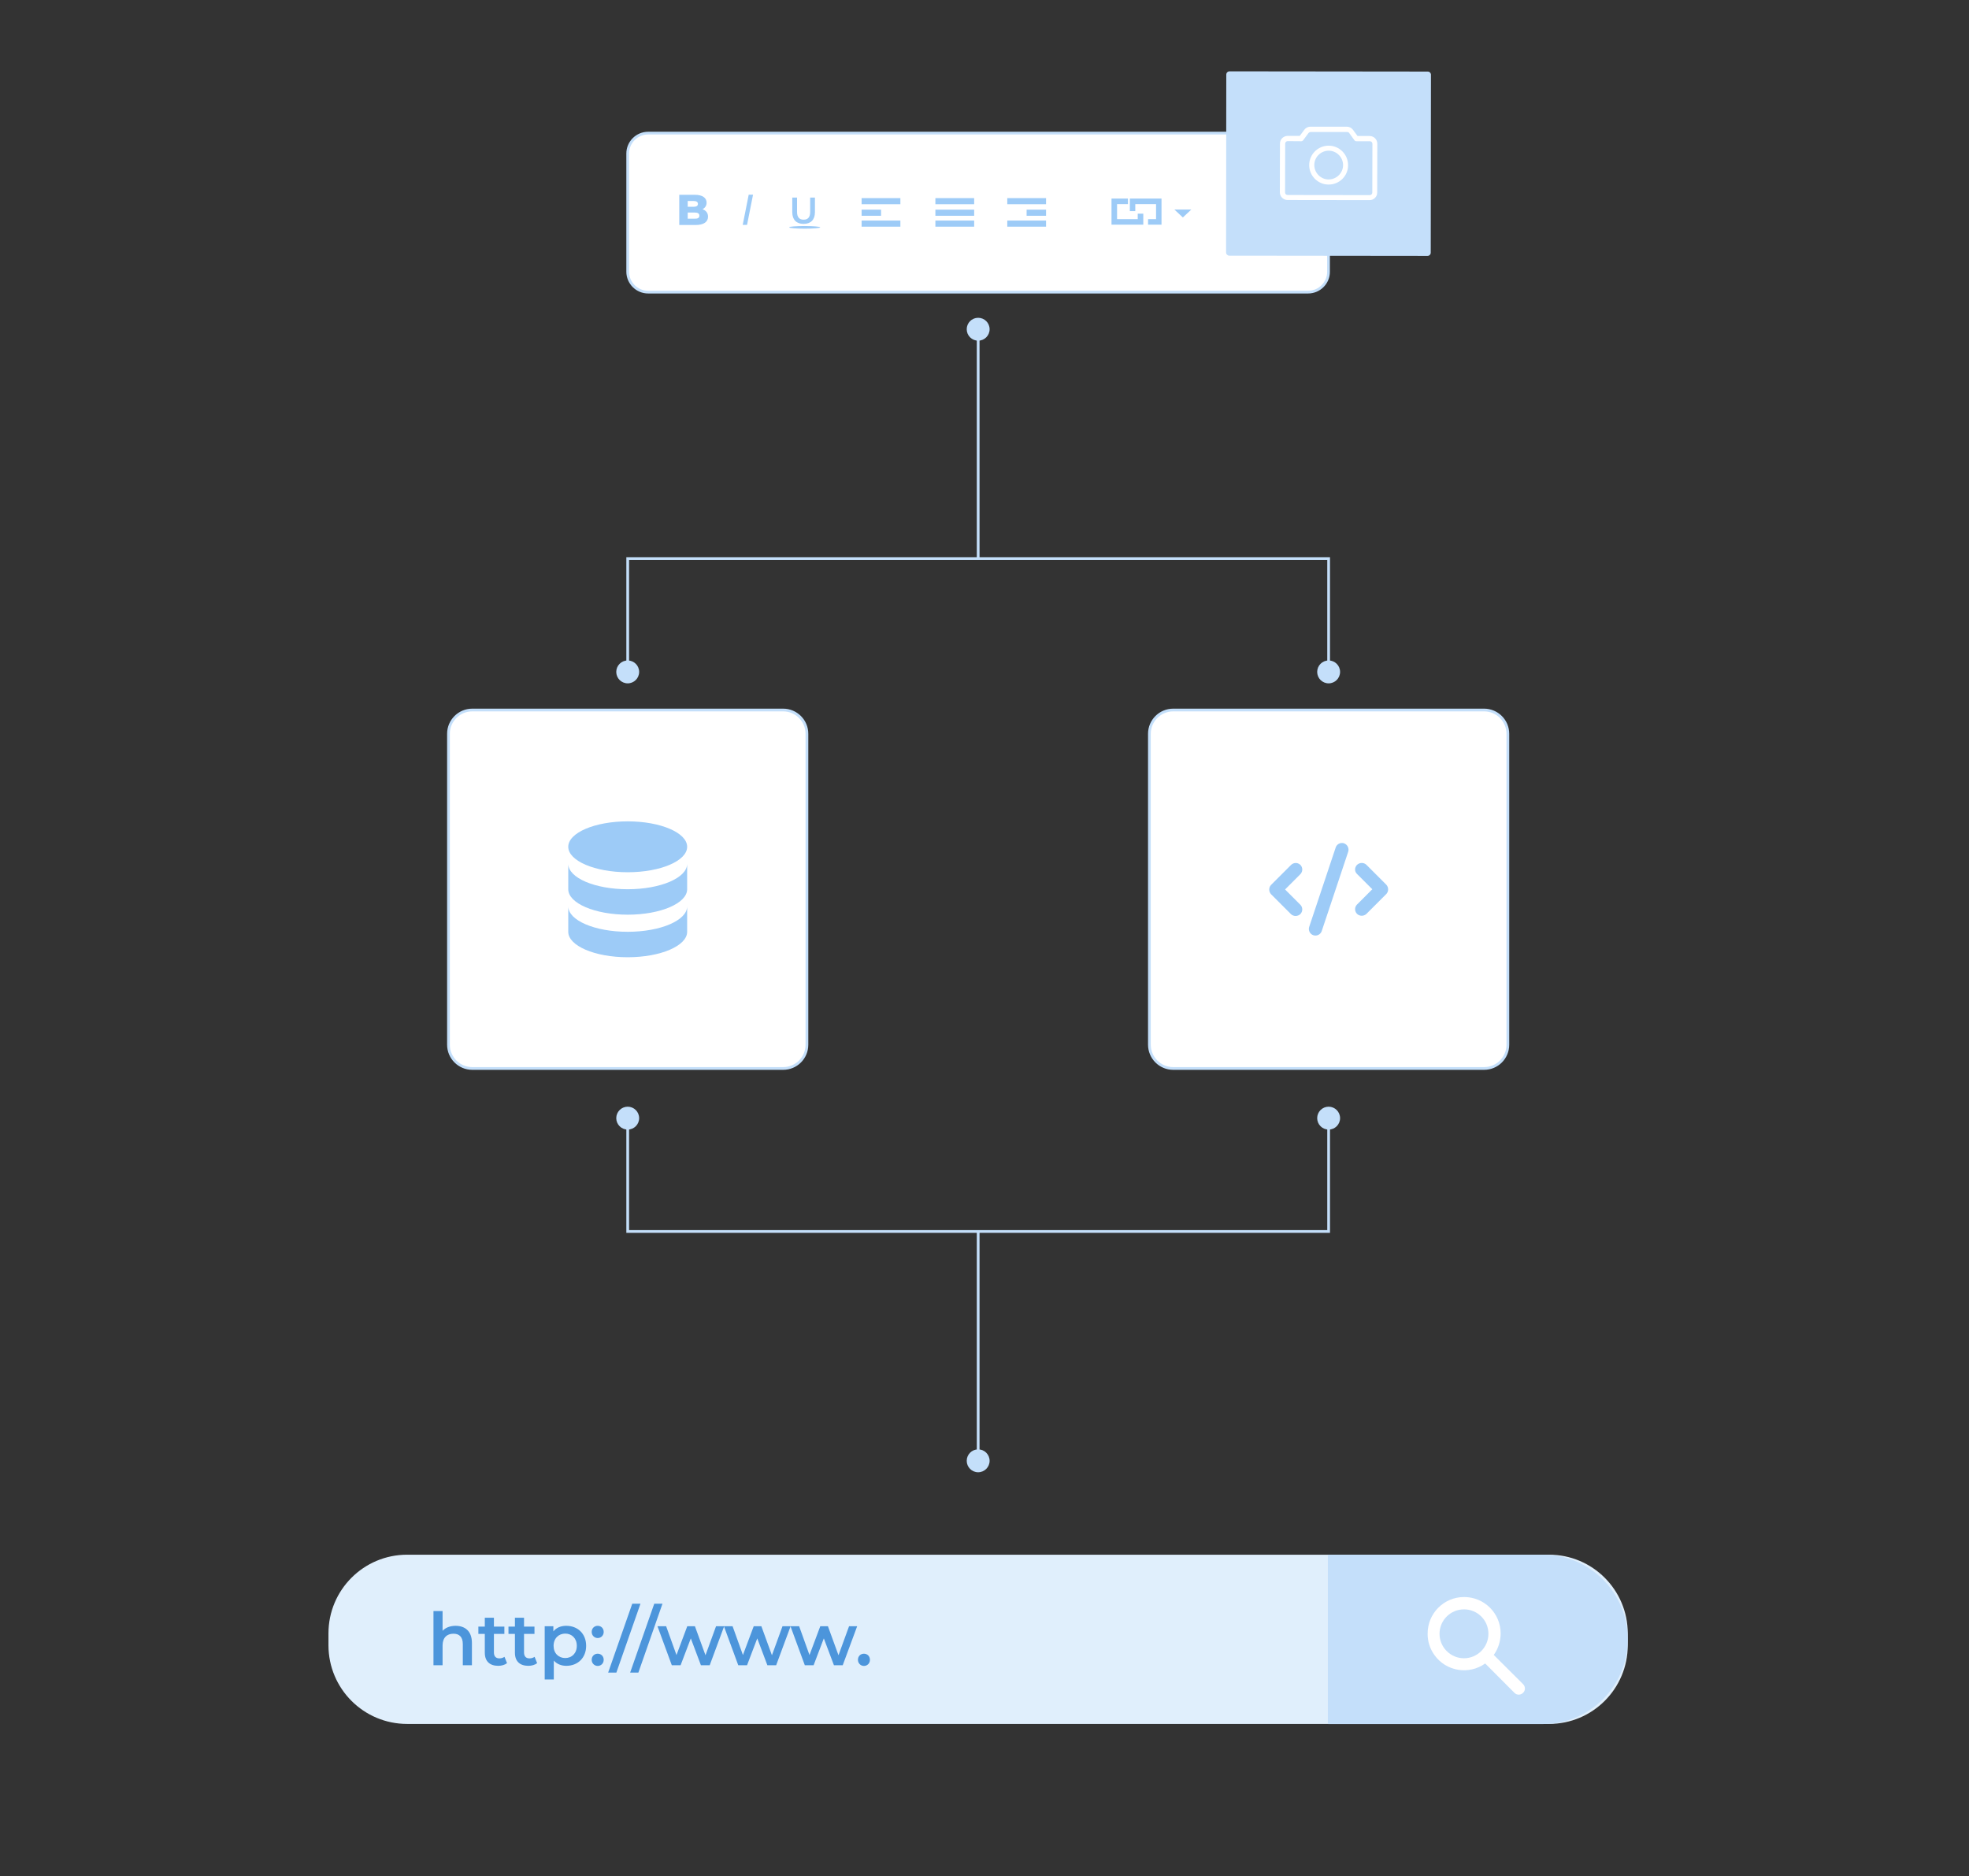<?xml version="1.0" encoding="utf-8"?>
<!-- Generator: Adobe Illustrator 26.2.1, SVG Export Plug-In . SVG Version: 6.00 Build 0)  -->
<svg version="1.1" id="a" xmlns="http://www.w3.org/2000/svg" xmlns:xlink="http://www.w3.org/1999/xlink" x="0px" y="0px"
	 viewBox="0 0 1772 1688.6" style="enable-background:new 0 0 1772 1688.6;" xml:space="preserve">
<rect x="0" y="0" width="1772" height="1688.6" fill="#333333" stroke="none"/>
<style type="text/css">
	.st0{fill:#FFFFFF;stroke:#C4DFFA;stroke-width:2.461;stroke-miterlimit:10;}
	.st1{fill:#9DCBF7;}
	.st2{fill:#C4DFFA;}
	.st3{fill:#FFFFFF;}
	.st4{fill:none;stroke:#C4DFFA;stroke-width:2.461;stroke-miterlimit:10;}
	.st5{fill-rule:evenodd;clip-rule:evenodd;fill:#9DCBF7;}
	.st6{fill:#E0EFFC;}
	.st7{fill:#4C95DB;}
	.st8{fill-rule:evenodd;clip-rule:evenodd;fill:#FFFFFF;}
	.st9{fill:none;}
</style>
<path class="st0" d="M1177.2,262.9H583.3c-10.2,0-18.4-8.3-18.4-18.4V138.2c0-10.2,8.3-18.4,18.4-18.4h593.9
	c10.2,0,18.4,8.3,18.4,18.4v106.3C1195.7,254.6,1187.4,262.9,1177.2,262.9z"/>
<g>
	<g>
		<path class="st1" d="M1133.5,164.8c-4.7,0-8.6,3.5-8.8,7.8h0v30.7h0.1c0.6,5.7,5.8,10.3,12.2,10.3c6.4,0,11.6-4.5,12.2-10.3h0.1
			v-24.7h-2.4v23.7c0,5-4.4,9.1-9.9,9.1c-5.4,0-9.9-4.1-9.9-9.1v-29.4c0-3.2,2.9-5.9,6.4-5.9c3.5,0,6.4,2.6,6.4,5.9v24.9h0
			c-0.4,1.5-1.8,2.6-3.5,2.6c-1.7,0-3.2-1.1-3.6-2.7v-19.2h-2.4v18.3h0l0,0v0.9h0.1c0.5,2.7,2.9,4.7,5.8,4.7c2.9,0,5.4-2,5.8-4.7
			h0.1v-0.5c0-0.1,0-0.3,0-0.4h0v-24.3h0C1142.1,168.3,1138.3,164.8,1133.5,164.8z"/>
	</g>
	<g>
		<g>
			<rect x="775.4" y="178.3" class="st1" width="34.9" height="5.5"/>
		</g>
		<g>
			<rect x="775.4" y="198.5" class="st1" width="34.9" height="5.5"/>
		</g>
		<g>
			<rect x="775.4" y="188.7" class="st1" width="17.5" height="5.5"/>
		</g>
	</g>
	<g>
		<g>
			<rect x="906.5" y="178.3" class="st1" width="34.9" height="5.5"/>
		</g>
		<g>
			<rect x="906.5" y="198.5" class="st1" width="34.9" height="5.5"/>
		</g>
		<g>
			<rect x="923.9" y="188.7" class="st1" width="17.5" height="5.5"/>
		</g>
	</g>
	<g>
		<g>
			<rect x="841.8" y="178.3" class="st1" width="34.9" height="5.5"/>
		</g>
		<g>
			<rect x="841.8" y="198.5" class="st1" width="34.9" height="5.5"/>
		</g>
		<g>
			<rect x="841.8" y="188.7" class="st1" width="34.9" height="5.5"/>
		</g>
	</g>
	<g>
		<g>
			<polygon class="st1" points="1028.9,202.2 1000.3,202.2 1000.3,178.7 1015.1,178.7 1015.1,183.7 1005.3,183.7 1005.3,197.2 
				1023.9,197.2 1023.9,192.3 1028.9,192.3 			"/>
		</g>
		<g>
			<polygon class="st1" points="1045.3,202.2 1033.2,202.2 1033.2,197.2 1040.4,197.2 1040.4,183.7 1021.7,183.7 1021.7,190 
				1016.8,190 1016.8,178.7 1045.3,178.7 			"/>
		</g>
		<g>
			<polygon class="st1" points="1056.9,188.6 1072.1,188.6 1064.5,195.7 			"/>
		</g>
	</g>
	<g>
		<path class="st1" d="M713,191v-13.2h4.3v13c0,4.8,2.2,6.9,5.9,6.9c3.8,0,5.9-2.1,5.9-6.9v-13h4.3V191c0,6.8-3.8,10.5-10.2,10.5
			C716.8,201.5,713,197.8,713,191z"/>
	</g>
	<g>
		<path class="st1" d="M673.8,175.2h3.9l-5.4,27.2h-3.9L673.8,175.2z"/>
	</g>
	<g>
		<path class="st1" d="M637.2,195c0,4.7-3.9,7.5-11.2,7.5h-14.7v-27.2h13.9c7.2,0,10.7,2.9,10.7,7.1c0,2.6-1.3,4.7-3.7,5.9
			C635.3,189.3,637.2,191.7,637.2,195z M618.9,180.8v5.3h5.3c2.6,0,3.9-0.9,3.9-2.6c0-1.7-1.3-2.6-3.9-2.6H618.9z M629.4,194.1
			c0-1.9-1.4-2.8-4-2.8h-6.5v5.5h6.5C628,196.9,629.4,196,629.4,194.1z"/>
	</g>
	<g>
		<g>
			<path class="st1" d="M738.2,204.6c0,0.7-6.3,1.2-14,1.2c-7.8,0-14-0.5-14-1.2s6.3-1.2,14-1.2C731.9,203.4,738.2,204,738.2,204.6z
				"/>
		</g>
	</g>
</g>
<g>
	<path class="st2" d="M1103.4,227.2l0.2-160.1c0-1.6,1.3-2.9,2.9-2.9l178.4,0.2c1.6,0,2.9,1.3,2.9,2.9l-0.2,160.1
		c0,1.6-1.3,2.9-2.9,2.9l-178.4-0.2C1104.8,230.1,1103.4,228.8,1103.4,227.2z"/>
	<g>
		<path class="st3" d="M1232.6,180.1l-73.9-0.1c-3.8,0-6.9-3.1-6.9-6.9l0.1-43.9c0-3.8,3.1-6.9,6.9-6.9l10.9,0l4.1-5.5
			c1.3-1.8,3.4-2.8,5.5-2.8l32.8,0c2.2,0,4.2,1.1,5.5,2.8l4.1,5.6l10.9,0c3.8,0,6.9,3.1,6.9,6.9l-0.1,43.9
			C1239.5,177,1236.4,180.1,1232.6,180.1L1232.6,180.1L1232.6,180.1z M1158.9,127c-1.3,0-2.3,1-2.3,2.3l-0.1,43.9
			c0,1.3,1,2.3,2.3,2.3l73.9,0.1c1.3,0,2.3-1,2.3-2.3l0.1-43.9c0-1.3-1-2.3-2.3-2.3l-12.1,0c-0.7,0-1.4-0.3-1.8-0.9l-4.7-6.5
			c-0.4-0.6-1.1-0.9-1.9-0.9l-32.8,0c-0.7,0-1.4,0.4-1.9,0.9l-4.8,6.5c-0.4,0.6-1.1,0.9-1.8,0.9L1158.9,127L1158.9,127L1158.9,127z"
			/>
		<path class="st3" d="M1195.7,166.1c-9.7,0-17.5-7.9-17.5-17.5c0-9.7,7.9-17.5,17.5-17.5c9.7,0,17.5,7.9,17.5,17.5
			C1213.3,158.3,1205.4,166.1,1195.7,166.1L1195.7,166.1z M1195.8,135.6c-7.1,0-13,5.8-13,12.9c0,7.1,5.8,13,12.9,13
			c7.1,0,13-5.8,13-12.9C1208.7,141.5,1202.9,135.7,1195.8,135.6L1195.8,135.6L1195.8,135.6z"/>
	</g>
</g>
<line class="st4" x1="880.3" y1="290.3" x2="880.3" y2="502.7"/>
<circle class="st2" cx="880.3" cy="296.3" r="10.3"/>
<circle class="st2" cx="564.9" cy="604.7" r="10.3"/>
<circle class="st2" cx="1195.7" cy="604.7" r="10.3"/>
<path class="st0" d="M704.8,961.6H425c-11.8,0-21.4-9.6-21.4-21.4V660.4c0-11.8,9.6-21.4,21.4-21.4h279.8c11.8,0,21.4,9.6,21.4,21.4
	v279.8C726.2,952.1,716.6,961.6,704.8,961.6z"/>
<path class="st0" d="M1335.6,961.6h-279.8c-11.8,0-21.4-9.6-21.4-21.4V660.4c0-11.8,9.6-21.4,21.4-21.4h279.8
	c11.8,0,21.4,9.6,21.4,21.4v279.8C1357,952.1,1347.4,961.6,1335.6,961.6z"/>
<polyline class="st4" points="564.9,604.7 564.9,502.7 1195.7,502.7 1195.7,604.7 "/>
<g>
	<path class="st1" d="M564.9,838.6c-29.6,0-53.5-10.3-53.5-22.9v22.9c0,12.6,23.9,22.9,53.5,22.9c29.6,0,53.5-10.3,53.5-22.9v-22.9
		C618.4,828.3,594.5,838.6,564.9,838.6z"/>
	<path class="st1" d="M564.9,800.3c-29.6,0-53.5-10.3-53.5-22.9v22.9c0,12.6,23.9,22.9,53.5,22.9c29.6,0,53.5-10.3,53.5-22.9v-22.9
		C618.4,790,594.5,800.3,564.9,800.3z"/>
	<ellipse class="st1" cx="564.9" cy="762.1" rx="53.5" ry="22.9"/>
</g>
<g>
	<path class="st5" d="M1209.6,759c3.1,1.1,4.7,4.5,3.7,7.6l-23.8,71.3c-1,3.1-4.4,4.8-7.5,3.8c-3.1-1-4.8-4.4-3.8-7.5l23.8-71.3
		c0.9-3.1,4.2-4.9,7.4-4C1209.5,758.9,1209.5,759,1209.6,759z M1170.2,778.3c2.3,2.3,2.4,6,0.1,8.4c0,0-0.1,0.1-0.1,0.1l-13.7,13.7
		l13.7,13.7c2.3,2.3,2.4,6,0.1,8.4c0,0-0.1,0.1-0.1,0.1c-2.4,2.2-6.1,2.2-8.4,0l-17.9-17.9c-2.2-2.4-2.2-6.1,0-8.4l17.9-17.9
		C1164.2,776.1,1167.8,776.1,1170.2,778.3z M1221.3,778.3c2.4-2.2,6.1-2.2,8.4,0l17.9,17.9c2.2,2.4,2.2,6.1,0,8.4l-17.9,17.9
		c-2.4,2.2-6.1,2.2-8.4,0c-2.3-2.3-2.4-6-0.1-8.4c0,0,0.1-0.1,0.1-0.1l13.7-13.7l-13.7-13.7C1218.9,784.4,1218.9,780.7,1221.3,778.3
		C1221.2,778.3,1221.2,778.3,1221.3,778.3z"/>
</g>
<g>
	<line class="st4" x1="880.3" y1="1320.7" x2="880.3" y2="1108.3"/>
	<circle class="st2" cx="880.3" cy="1314.7" r="10.3"/>
	<circle class="st2" cx="1195.7" cy="1006.3" r="10.3"/>
	<circle class="st2" cx="564.9" cy="1006.3" r="10.3"/>
	<polyline class="st4" points="1195.7,1006.3 1195.7,1108.3 564.9,1108.3 564.9,1006.3 	"/>
</g>
<g>
	<g>
		<path class="st6" d="M366.4,1399.2h1027.7c39.1,0,70.8,31.7,70.8,70.8v10.7c0,39.1-31.7,70.8-70.8,70.8H366.4
			c-39.1,0-70.8-31.7-70.8-70.8V1470C295.6,1430.9,327.3,1399.2,366.4,1399.2z"/>
		<path class="st2" d="M1195.4,1399.2h193.3c42,0,76.2,34.1,76.2,76.2l0,0c0,42-34.1,76.2-76.2,76.2h-193.3c-0.2,0-0.4-0.2-0.4-0.4
			v-151.6C1195.1,1399.3,1195.2,1399.2,1195.4,1399.2z"/>
		<g>
			<path class="st7" d="M424.7,1478.6v20.1h-8.2v-19.1c0-6.3-3.1-9.3-8.4-9.3c-5.9,0-9.8,3.6-9.8,10.6v17.8h-8.2v-48.8h8.2v17.8
				c2.7-2.9,6.8-4.5,11.7-4.5C418.5,1463.2,424.7,1468,424.7,1478.6z"/>
			<path class="st7" d="M456.3,1496.8c-2,1.6-4.9,2.4-7.9,2.4c-7.7,0-12.1-4.1-12.1-11.8v-16.9h-5.8v-6.6h5.8v-8h8.2v8h9.4v6.6h-9.4
				v16.7c0,3.4,1.7,5.3,4.9,5.3c1.7,0,3.4-0.5,4.6-1.4L456.3,1496.8z"/>
			<path class="st7" d="M483.4,1496.8c-2,1.6-4.9,2.4-7.9,2.4c-7.7,0-12.1-4.1-12.1-11.8v-16.9h-5.8v-6.6h5.8v-8h8.2v8h9.4v6.6h-9.4
				v16.7c0,3.4,1.7,5.3,4.9,5.3c1.7,0,3.4-0.5,4.6-1.4L483.4,1496.8L483.4,1496.8z"/>
			<path class="st7" d="M527.5,1481.2c0,10.9-7.6,18-17.8,18c-4.5,0-8.4-1.5-11.3-4.7v17h-8.2v-47.9h7.8v4.6c2.8-3.4,6.8-5,11.6-5
				C519.9,1463.2,527.5,1470.3,527.5,1481.2L527.5,1481.2z M519.1,1481.2c0-6.7-4.5-11-10.4-11c-5.9,0-10.5,4.3-10.5,11
				c0,6.7,4.5,11,10.5,11C514.6,1492.2,519.1,1487.9,519.1,1481.2L519.1,1481.2z"/>
			<path class="st7" d="M532.5,1468.7c0-3.3,2.4-5.5,5.4-5.5s5.4,2.2,5.4,5.5c0,3.2-2.4,5.5-5.4,5.5S532.5,1471.8,532.5,1468.7z
				 M532.5,1493.8c0-3.3,2.4-5.5,5.4-5.5s5.4,2.2,5.4,5.5c0,3.2-2.4,5.5-5.4,5.5S532.5,1496.9,532.5,1493.8z"/>
			<path class="st7" d="M569,1443.3h7.4l-21.7,62h-7.4L569,1443.3z"/>
			<path class="st7" d="M588.8,1443.3h7.4l-21.7,62h-7.4L588.8,1443.3z"/>
			<path class="st7" d="M651.7,1463.6l-13,35.1h-7.9l-9.1-24.2l-9.2,24.2h-7.9l-12.9-35.1h7.8l9.3,25.9l9.7-25.9h6.9l9.5,26.1
				l9.5-26.1H651.7L651.7,1463.6z"/>
			<path class="st7" d="M711.5,1463.6l-13,35.1h-7.9l-9.1-24.2l-9.2,24.2h-7.9l-12.9-35.1h7.8l9.3,25.9l9.7-25.9h6.9l9.5,26.1
				l9.5-26.1H711.5L711.5,1463.6z"/>
			<path class="st7" d="M771.4,1463.6l-13,35.1h-7.9l-9.1-24.2l-9.2,24.2h-7.9l-12.9-35.1h7.8l9.3,25.9l9.7-25.9h6.9l9.5,26.1
				l9.5-26.1H771.4L771.4,1463.6z"/>
			<path class="st7" d="M772.1,1493.8c0-3.3,2.4-5.5,5.4-5.5s5.4,2.2,5.4,5.5c0,3.2-2.4,5.5-5.4,5.5S772.1,1496.9,772.1,1493.8z"/>
		</g>
	</g>
	<path class="st8" d="M1317.5,1448.4c-12.2,0-22,9.9-22,22s9.9,22,22,22s22-9.9,22-22v-0.1c0-12.1-9.8-21.9-21.9-21.9H1317.5
		L1317.5,1448.4z M1284.8,1470.3c-0.1-18.2,14.6-33,32.7-33c18.2-0.1,33,14.6,33,32.7c0,6.9-2.1,13.7-6.2,19.4l26.4,26.3
		c2.2,2.2,2.2,5.7,0,7.8c-2.2,2.2-5.7,2.2-7.8,0l-26.3-26.4c-14.7,10.5-35.2,7.1-45.7-7.6
		C1286.9,1483.9,1284.7,1477.2,1284.8,1470.3z"/>
</g>
<rect class="st9" width="1772" height="1688.6"/>
</svg>
